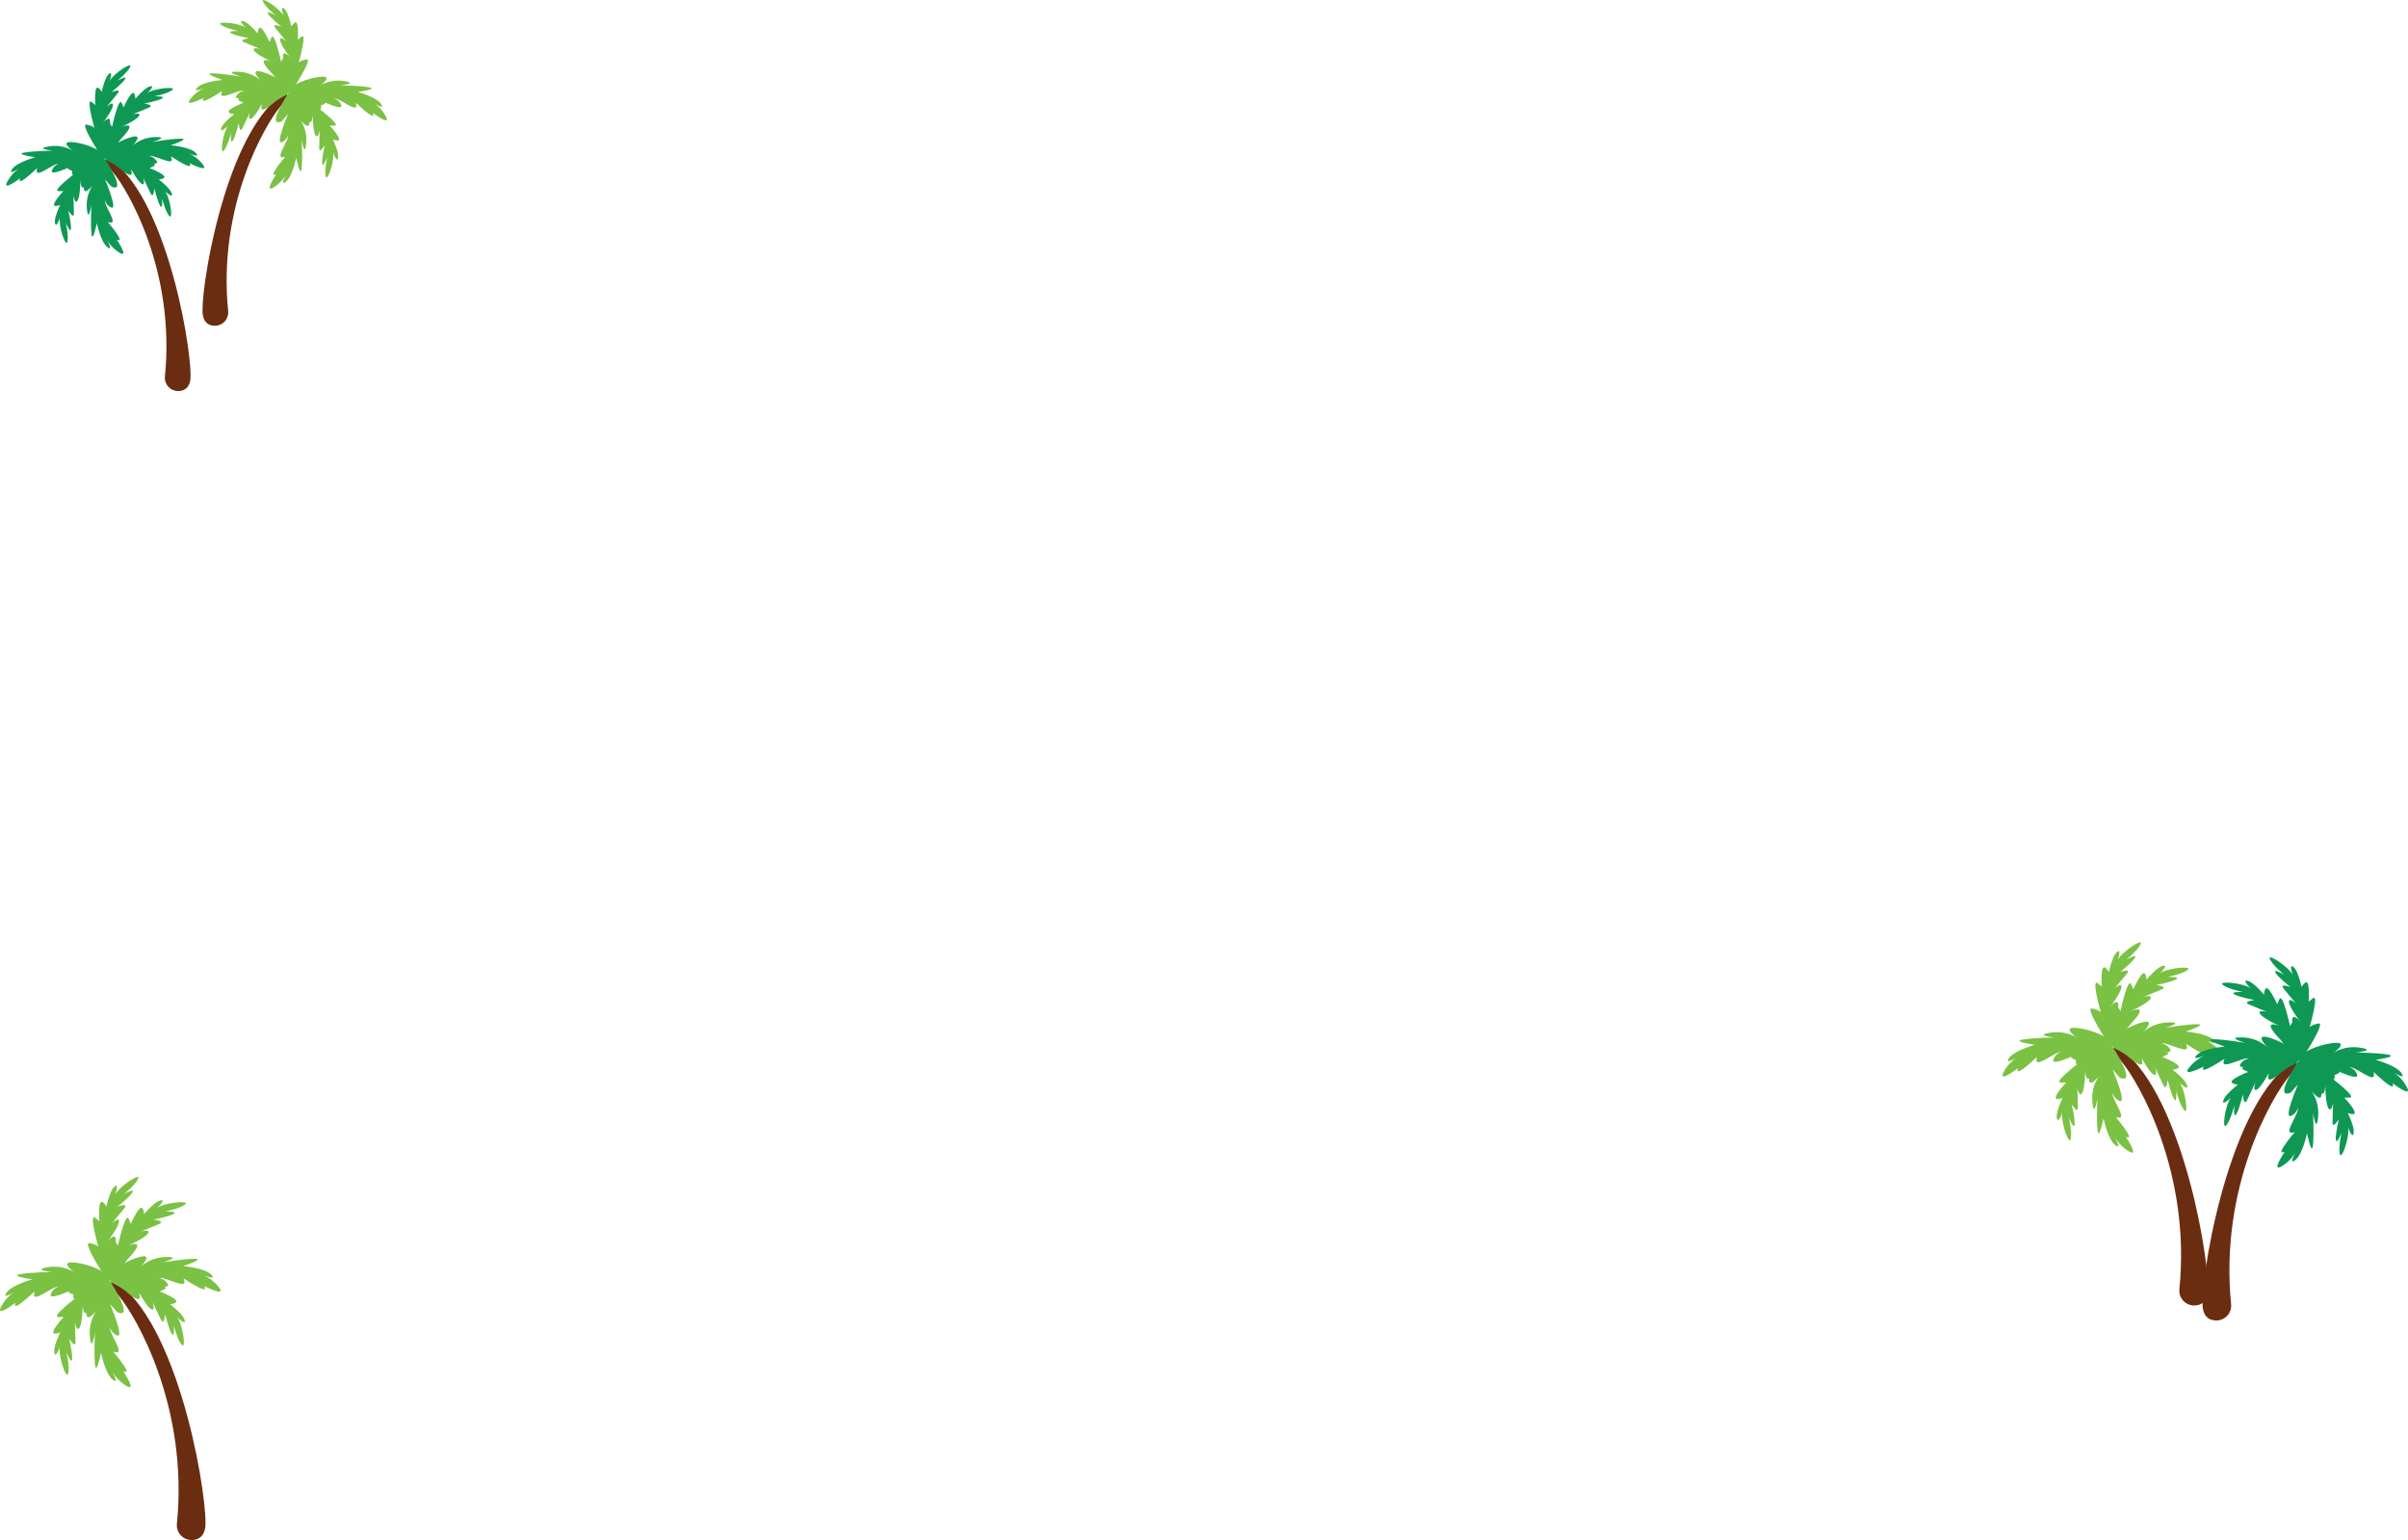 <!-- Generator: Adobe Illustrator 24.1.0, SVG Export Plug-In  -->
<svg version="1.1" xmlns="http://www.w3.org/2000/svg" xmlns:xlink="http://www.w3.org/1999/xlink" x="0px" y="0px"
	 width="1240.38px" height="793.36px" viewBox="0 0 1240.38 793.36" style="enable-background:new 0 0 1240.38 793.36;"
	 xml:space="preserve">
<style type="text/css">
	.st0{fill:#6A2D12;}
	.st1{fill:#7AC144;}
	.st2{fill:#0E9854;}
</style>
<defs>
</defs>
<g>
	<path class="st0" d="M1122.62,664.16c-0.21,2.14,0.49,4.27,1.93,5.86c1.44,1.59,3.49,2.51,5.64,2.51c3.09,0,6.06-1.32,6.96-5.96
		c2.06-10.72-11.52-100.91-44.51-126.12c0,0-9.07-4.53,0,6.18C1101.4,556.99,1128.7,603.64,1122.62,664.16z"/>
	<g>
		<g>
			<path class="st1" d="M1088.2,539.19c0,0,13.03,19.86,3.72,15.98l-3.72-4.19c0,0,7.7,17.99,3.54,16.13
				c-4.16-1.86-3.69-6.36-3.54-3.41s6.82,12.1,3.49,12.1c-3.33,0-3.59-2.33-3.59-2.33s12.7,14.43,7.17,12.25
				c-5.52-2.17-2.67-3.1-1.34-1.55c1.34,1.55,8.25,12.25,2.73,9c-5.52-3.26-7.85-8.38-7.85-8.38s4.65,8.07,0.78,5.12
				c-3.88-2.95-6.05-13.81-6.05-13.81s-2.48,12.1-3.1,6.05c-0.62-6.05,0-16.44,0-16.44s-1.86,11.01-2.64,2.02s4.03-14.12,4.03-14.12
				s-6.2,8.07-5.74,1.71c0.37-5.03,4.42-16.56,8.71-17.71C1085.94,537.31,1087.09,537.73,1088.2,539.19z"/>
		</g>
		<g>
			<path class="st1" d="M1089.78,540.37c0,0,21.25,10.61,16.3,1.82l-4.6-3.2c0,0,18.77,5.53,16.44,1.62
				c-2.34-3.91-6.75-2.92-3.8-3.11c2.95-0.19,12.82,5.35,12.43,2.04c-0.39-3.31-2.73-3.29-2.73-3.29s15.82,10.91,13.01,5.68
				c-2.81-5.23-3.39-2.29-1.7-1.14c1.7,1.14,13.14,6.75,9.26,1.65s-9.24-6.81-9.24-6.81s8.56,3.67,5.17,0.17
				c-3.38-3.5-14.42-4.38-14.42-4.38s11.72-3.89,5.64-3.79c-6.08,0.09-16.33,1.93-16.33,1.93s10.72-3.14,1.69-2.86
				c-9.03,0.29-13.54,5.66-13.54,5.66s7.28-7.11,1.02-5.9c-4.95,0.96-15.93,6.34-16.56,10.73
				C1087.64,538.36,1088.2,539.45,1089.78,540.37z"/>
		</g>
		<g>
			<path class="st1" d="M1085.34,540.53c0,0-18.98,14.28-15.71,4.74l3.94-3.98c0,0-17.46,8.83-15.87,4.56
				c1.59-4.27,6.11-4.09,3.18-3.75s-11.64,7.58-11.85,4.26c-0.21-3.33,2.09-3.73,2.09-3.73s-13.58,13.59-11.77,7.94
				c1.81-5.65,2.92-2.86,1.46-1.43s-11.7,9.02-8.8,3.3c2.9-5.72,7.86-8.37,7.86-8.37s-7.75,5.16-5.06,1.1
				c2.69-4.06,13.39-6.92,13.39-6.92s-12.23-1.7-6.24-2.71c6-1.01,16.41-1.05,16.41-1.05s-11.11-1.15-2.18-2.5
				c8.93-1.35,14.35,3.12,14.35,3.12s-8.45-5.67-2.07-5.62c5.04,0.04,16.81,3.35,18.23,7.56
				C1087.07,538.16,1086.72,539.34,1085.34,540.53z"/>
		</g>
		<g>
			<path class="st1" d="M1086.1,535.7c0,0-22.45,7.56-18.89,9.42s4.83,1.53,4.83,1.53s-14.72,10.99-10.53,10.99
				c4.19,0,2.79,0,2.79,0s-8.22,8.79-4.34,8.55c3.88-0.25,3.26-2.07,3.26-2.07s-5.74,11.03-3.1,13.05c0,0,1.4-1.15,2.17-4.26
				c-0.78,5.58,3.57,17.49,4.34,13.77c0.78-3.72-0.93-10.88-0.93-10.88s2.64,6.51,2.95,3.56c0.31-2.95-1.55-10.55-1.55-10.55
				s3.26,5.27,3.26,1.7s-0.31-10.24-0.31-10.24s0.9,5.43,2.47,2.79c1.57-2.64,1.57-11.79,1.57-11.79s0.16,11.79,6.2-2.95
				C1084.16,540.9,1088.35,535.78,1086.1,535.7z"/>
		</g>
		<g>
			<path class="st1" d="M1086.64,538.58c0,0-13.05-19.77-9.1-19.05c3.96,0.73,4.61,1.95,4.61,1.95s-4.99-17.54-1.68-14.96
				c3.3,2.58,2.2,1.72,2.2,1.72s-0.93-12.17,1.97-9.59c2.91,2.58,1.37,3.54,1.37,3.54s2.3-12.28,5.62-12.24c0,0,0.41,1.75-0.89,4.67
				c2.82-4.88,13.58-11.61,11.9-8.2c-1.68,3.41-7.42,8-7.42,8s6.08-3.51,4.52-1s-7.71,7.37-7.71,7.37s5.81-2.15,3.62,0.66
				c-2.19,2.81-6.54,7.88-6.54,7.88s4.05-3.73,3.66-0.68c-0.39,3.04-6.02,10.26-6.02,10.26s7.37-9.2,3.08,6.14
				C1088.3,533.29,1088.46,539.91,1086.64,538.58z"/>
		</g>
		<g>
			<path class="st1" d="M1088.13,538.26c0,0-2.22-23.59,0.93-21.09c3.15,2.5,3.15,3.88,3.15,3.88s3.85-17.82,5.55-14
				c1.7,3.83,1.14,2.55,1.14,2.55s4.9-11.18,6.25-7.54c1.35,3.64-0.46,3.77-0.46,3.77s7.8-9.75,10.71-8.16c0,0-0.46,1.73-2.98,3.7
				c4.79-2.98,17.45-3.86,14.36-1.64c-3.09,2.22-10.31,3.57-10.31,3.57s7.02-0.24,4.45,1.24c-2.57,1.48-10.27,2.87-10.27,2.87
				s6.14,0.83,2.88,2.28c-3.26,1.45-9.48,3.88-9.48,3.88s5.33-1.39,3.55,1.12c-1.77,2.5-10.13,6.23-10.13,6.23s10.83-4.65-0.17,6.87
				C1092.08,534.38,1089.11,540.29,1088.13,538.26z"/>
		</g>
		<g>
			<path class="st1" d="M1084.72,535.13c0,0,23.46-3.34,21.11-0.08c-2.35,3.27-3.73,3.33-3.73,3.33s17.98,2.99,14.24,4.88
				c-3.74,1.88-2.49,1.26-2.49,1.26s11.4,4.36,7.83,5.89c-3.57,1.52-3.79-0.28-3.79-0.28s10.11,7.33,8.67,10.31
				c0,0-1.75-0.38-3.84-2.8c3.2,4.64,4.69,17.24,2.32,14.27c-2.37-2.98-4.06-10.13-4.06-10.13s0.57,7-1.03,4.51
				c-1.6-2.49-3.36-10.12-3.36-10.12s-0.54,6.17-2.14,2.99c-1.6-3.19-4.33-9.28-4.33-9.28s1.64,5.25-0.95,3.6
				c-2.59-1.65-6.7-9.83-6.7-9.83s5.16,10.6-6.87,0.16C1088.79,538.89,1082.75,536.21,1084.72,535.13z"/>
		</g>
	</g>
</g>
<g>
	<path class="st0" d="M1149.26,671.88c0.21,2.14-0.49,4.27-1.93,5.86c-1.44,1.59-3.49,2.51-5.64,2.51c-3.09,0-6.06-1.32-6.96-5.96
		c-2.06-10.72,11.52-100.91,44.51-126.12c0,0,9.07-4.53,0,6.18C1170.47,564.72,1143.18,611.37,1149.26,671.88z"/>
	<g>
		<g>
			<path class="st2" d="M1183.68,546.92c0,0-13.03,19.86-3.72,15.98l3.72-4.19c0,0-7.7,17.99-3.54,16.13
				c4.16-1.86,3.69-6.36,3.54-3.41c-0.16,2.95-6.82,12.1-3.49,12.1c3.33,0,3.59-2.33,3.59-2.33s-12.7,14.43-7.17,12.25
				c5.52-2.17,2.67-3.1,1.34-1.55c-1.34,1.55-8.25,12.25-2.73,9s7.85-8.38,7.85-8.38s-4.65,8.07-0.78,5.12
				c3.88-2.95,6.05-13.81,6.05-13.81s2.48,12.1,3.1,6.05s0-16.44,0-16.44s1.86,11.01,2.64,2.02s-4.03-14.12-4.03-14.12
				s6.2,8.07,5.74,1.71c-0.37-5.03-4.42-16.56-8.71-17.71C1185.93,545.04,1184.78,545.46,1183.68,546.92z"/>
		</g>
		<g>
			<path class="st2" d="M1182.1,548.1c0,0-21.25,10.61-16.3,1.82l4.6-3.2c0,0-18.77,5.53-16.44,1.62c2.34-3.91,6.75-2.92,3.8-3.11
				c-2.95-0.19-12.82,5.35-12.43,2.04c0.39-3.31,2.73-3.29,2.73-3.29s-15.82,10.91-13.01,5.68s3.39-2.29,1.7-1.14
				s-13.14,6.75-9.26,1.65s9.24-6.81,9.24-6.81s-8.56,3.67-5.17,0.17c3.38-3.5,14.42-4.38,14.42-4.38s-11.72-3.89-5.64-3.79
				c6.08,0.1,16.33,1.93,16.33,1.93s-10.72-3.14-1.69-2.86c9.03,0.29,13.54,5.66,13.54,5.66s-7.28-7.11-1.02-5.9
				c4.95,0.96,15.93,6.34,16.56,10.73C1184.23,546.08,1183.68,547.18,1182.1,548.1z"/>
		</g>
		<g>
			<path class="st2" d="M1186.54,548.26c0,0,18.98,14.28,15.71,4.74l-3.94-3.98c0,0,17.46,8.83,15.87,4.56
				c-1.59-4.27-6.11-4.09-3.18-3.75s11.64,7.58,11.85,4.26c0.21-3.33-2.09-3.73-2.09-3.73s13.58,13.59,11.77,7.94
				c-1.81-5.65-2.92-2.86-1.46-1.43s11.7,9.02,8.8,3.3c-2.9-5.72-7.86-8.37-7.86-8.37s7.75,5.16,5.06,1.1
				c-2.69-4.06-13.39-6.92-13.39-6.92s12.23-1.7,6.24-2.71c-6-1.01-16.41-1.05-16.41-1.05s11.11-1.15,2.18-2.5
				c-8.93-1.35-14.35,3.12-14.35,3.12s8.45-5.67,2.07-5.62c-5.04,0.04-16.81,3.35-18.23,7.56
				C1184.8,545.89,1185.15,547.06,1186.54,548.26z"/>
		</g>
		<g>
			<g>
				<path class="st2" d="M1185.77,543.43c0,0,22.45,7.56,18.89,9.42c-3.57,1.86-4.83,1.57-4.83,1.57s14.72,11.03,10.53,11.03
					c-4.19,0-2.79,0-2.79,0s8.22,8.76,4.34,8.51c-3.88-0.25-3.26-2.09-3.26-2.09s5.74,11.02,3.1,13.04c0,0-1.4-1.16-2.17-4.26
					c0.78,5.58-3.57,17.49-4.34,13.77c-0.78-3.72,0.93-10.88,0.93-10.88s-2.64,6.51-2.95,3.56c-0.31-2.95,1.55-10.55,1.55-10.55
					s-3.26,5.27-3.26,1.7c0-3.57,0.31-10.24,0.31-10.24s-0.9,5.43-2.47,2.79c-1.57-2.64-1.57-11.79-1.57-11.79s-0.16,11.79-6.2-2.95
					C1187.71,548.63,1183.52,543.51,1185.77,543.43z"/>
			</g>
		</g>
		<g>
			<g>
				<path class="st2" d="M1185.24,546.31c0,0,13.05-19.77,9.1-19.05c-3.96,0.73-4.61,1.95-4.61,1.95s4.99-17.54,1.68-14.96
					c-3.3,2.58-2.2,1.72-2.2,1.72s0.93-12.17-1.97-9.59c-2.91,2.58-1.37,3.54-1.37,3.54s-2.3-12.28-5.62-12.24
					c0,0-0.41,1.75,0.89,4.67c-2.82-4.88-13.58-11.61-11.9-8.2s7.42,8,7.42,8s-6.08-3.51-4.52-1s7.71,7.37,7.71,7.37
					s-5.81-2.15-3.62,0.66c2.19,2.81,6.54,7.88,6.54,7.88s-4.05-3.73-3.66-0.68s6.02,10.26,6.02,10.26s-7.37-9.2-3.08,6.14
					C1183.57,541.02,1183.42,547.63,1185.24,546.31z"/>
			</g>
		</g>
		<g>
			<path class="st2" d="M1183.75,545.99c0,0,2.22-23.59-0.93-21.09c-3.15,2.5-3.15,3.88-3.15,3.88s-3.85-17.82-5.55-14
				c-1.7,3.83-1.14,2.55-1.14,2.55s-4.9-11.18-6.25-7.54c-1.35,3.64,0.46,3.77,0.46,3.77s-7.8-9.75-10.71-8.17
				c0,0,0.46,1.73,2.98,3.7c-4.79-2.98-17.45-3.86-14.36-1.64c3.09,2.22,10.31,3.57,10.31,3.57s-7.02-0.24-4.45,1.24
				c2.57,1.48,10.27,2.87,10.27,2.87s-6.14,0.83-2.88,2.28c3.26,1.45,9.48,3.88,9.48,3.88s-5.33-1.39-3.55,1.12
				c1.77,2.5,10.13,6.23,10.13,6.23s-10.83-4.65,0.17,6.87C1179.79,542.11,1182.76,548.01,1183.75,545.99z"/>
		</g>
		<g>
			<path class="st2" d="M1187.15,542.85c0,0-23.46-3.34-21.11-0.08c2.35,3.27,3.73,3.33,3.73,3.33s-17.98,2.99-14.24,4.88
				c3.74,1.88,2.49,1.26,2.49,1.26s-11.4,4.36-7.83,5.89c3.57,1.52,3.79-0.28,3.79-0.28s-10.11,7.33-8.67,10.31
				c0,0,1.75-0.38,3.84-2.8c-3.2,4.64-4.69,17.24-2.32,14.27s4.06-10.13,4.06-10.13s-0.57,7,1.03,4.51
				c1.6-2.49,3.36-10.12,3.36-10.12s0.54,6.17,2.14,2.99c1.6-3.19,4.33-9.28,4.33-9.28s-1.64,5.25,0.95,3.6
				c2.59-1.65,6.7-9.83,6.7-9.83s-5.16,10.6,6.87,0.16C1183.09,546.62,1189.13,543.93,1187.15,542.85z"/>
		</g>
	</g>
</g>
<g>
	<path class="st0" d="M117.53,160.3c0.19,1.92-0.44,3.83-1.73,5.26c-1.29,1.43-3.13,2.25-5.06,2.25c-2.77,0-5.44-1.19-6.24-5.35
		c-1.85-9.61,10.33-90.53,39.94-113.15c0,0,8.14-4.07,0,5.55C136.56,64.15,112.07,106,117.53,160.3z"/>
	<g>
		<g>
			<path class="st1" d="M148.41,48.18c0,0-11.69,17.81-3.34,14.33l3.34-3.76c0,0-6.9,16.14-3.17,14.47
				c3.73-1.67,3.31-5.71,3.17-3.06c-0.14,2.64-6.12,10.86-3.13,10.86c2.99,0,3.22-2.09,3.22-2.09s-11.39,12.94-6.43,10.99
				c4.96-1.95,2.4-2.78,1.2-1.39c-1.2,1.39-7.4,10.99-2.45,8.07c4.95-2.92,7.04-7.52,7.04-7.52s-4.18,7.24-0.7,4.59
				c3.48-2.64,5.43-12.39,5.43-12.39s2.23,10.86,2.78,5.43c0.56-5.43,0-14.75,0-14.75s1.67,9.88,2.37,1.81
				c0.7-8.07-3.62-12.66-3.62-12.66s5.57,7.24,5.15,1.53c-0.33-4.51-3.97-14.86-7.82-15.89C150.43,46.5,149.4,46.87,148.41,48.18z"
				/>
		</g>
		<g>
			<path class="st1" d="M146.99,49.24c0,0-19.06,9.52-14.63,1.63l4.12-2.88c0,0-16.84,4.96-14.75,1.45c2.1-3.51,6.06-2.62,3.41-2.79
				s-11.5,4.8-11.15,1.83c0.35-2.97,2.45-2.95,2.45-2.95s-14.19,9.79-11.67,5.1c2.52-4.69,3.05-2.05,1.52-1.03
				c-1.52,1.03-11.79,6.05-8.3,1.48c3.48-4.57,8.29-6.11,8.29-6.11s-7.68,3.3-4.64,0.15c3.03-3.14,12.94-3.93,12.94-3.93
				s-10.52-3.49-5.06-3.4c5.46,0.09,14.65,1.73,14.65,1.73s-9.62-2.82-1.52-2.56c8.1,0.26,12.15,5.08,12.15,5.08
				s-6.53-6.38-0.91-5.29c4.44,0.86,14.29,5.69,14.86,9.63C148.91,47.43,148.41,48.41,146.99,49.24z"/>
		</g>
		<g>
			<path class="st1" d="M150.98,49.39c0,0,17.03,12.81,14.09,4.25l-3.54-3.57c0,0,15.67,7.93,14.24,4.1
				c-1.43-3.83-5.48-3.67-2.85-3.36c2.63,0.31,10.44,6.8,10.63,3.82c0.19-2.98-1.88-3.34-1.88-3.34s12.19,12.2,10.56,7.13
				s-2.62-2.57-1.31-1.28c1.31,1.28,10.5,8.09,7.9,2.96c-2.6-5.13-7.05-7.51-7.05-7.51s6.95,4.63,4.54,0.99
				c-2.42-3.64-12.01-6.21-12.01-6.21s10.98-1.53,5.59-2.43c-5.38-0.9-14.72-0.95-14.72-0.95s9.97-1.03,1.96-2.24
				c-8.01-1.21-12.87,2.8-12.87,2.8s7.58-5.09,1.86-5.04c-4.52,0.04-15.08,3.01-16.36,6.78C149.42,47.26,149.73,48.31,150.98,49.39z
				"/>
		</g>
		<g>
			<path class="st1" d="M150.29,45.05c0,0,20.14,6.78,16.94,8.45c-3.2,1.67-4.33,1.37-4.33,1.37s13.2,9.86,9.45,9.86
				c-3.76,0-2.51,0-2.51,0s7.38,7.89,3.9,7.67c-3.48-0.22-2.92-1.86-2.92-1.86s5.15,9.9,2.78,11.71c0,0-1.25-1.04-1.95-3.82
				c0.7,5.01-3.2,15.7-3.9,12.36c-0.7-3.34,0.84-9.76,0.84-9.76s-2.37,5.84-2.64,3.19c-0.28-2.64,1.39-9.47,1.39-9.47
				s-2.92,4.73-2.92,1.53s0.28-9.19,0.28-9.19s-0.81,4.87-2.21,2.5c-1.41-2.37-1.41-10.58-1.41-10.58s-0.14,10.58-5.57-2.64
				C152.03,49.71,148.27,45.12,150.29,45.05z"/>
		</g>
		<g>
			<path class="st1" d="M149.81,47.64c0,0,11.71-17.74,8.16-17.09c-3.55,0.65-4.13,1.75-4.13,1.75s4.47-15.73,1.51-13.42
				c-2.96,2.31-1.98,1.54-1.98,1.54s0.84-10.92-1.77-8.61c-2.61,2.31-1.23,3.18-1.23,3.18S148.32,3.97,145.34,4
				c0,0-0.37,1.57,0.8,4.19c-2.53-4.38-12.19-10.42-10.68-7.36c1.51,3.06,6.66,7.17,6.66,7.17s-5.46-3.15-4.05-0.89
				c1.41,2.26,6.92,6.61,6.92,6.61s-5.21-1.93-3.24,0.59c1.97,2.52,5.87,7.07,5.87,7.07s-3.63-3.34-3.29-0.61
				c0.35,2.73,5.4,9.2,5.4,9.2s-6.61-8.25-2.76,5.51C148.32,42.89,148.18,48.82,149.81,47.64z"/>
		</g>
		<g>
			<path class="st1" d="M148.48,47.35c0,0,1.99-21.16-0.83-18.92c-2.83,2.25-2.83,3.48-2.83,3.48s-3.45-15.99-4.98-12.56
				c-1.53,3.43-1.02,2.29-1.02,2.29s-4.4-10.03-5.61-6.76c-1.21,3.27,0.41,3.38,0.41,3.38s-7-8.75-9.61-7.33
				c0,0,0.41,1.55,2.67,3.32c-4.29-2.67-15.65-3.46-12.88-1.47c2.77,1.99,9.25,3.2,9.25,3.2s-6.3-0.21-4,1.12
				c2.3,1.33,9.21,2.58,9.21,2.58s-5.51,0.75-2.59,2.05c2.92,1.3,8.5,3.48,8.5,3.48s-4.78-1.24-3.19,1
				c1.59,2.25,9.09,5.59,9.09,5.59s-9.72-4.17,0.15,6.16C144.92,43.86,147.59,49.17,148.48,47.35z"/>
		</g>
		<g>
			<path class="st1" d="M151.53,44.53c0,0-21.04-3-18.94-0.07c2.11,2.93,3.34,2.99,3.34,2.99s-16.14,2.69-12.78,4.38
				c3.36,1.69,2.24,1.13,2.24,1.13s-10.23,3.92-7.02,5.28c3.21,1.37,3.4-0.25,3.4-0.25s-9.07,6.57-7.77,9.25
				c0,0,1.57-0.34,3.45-2.51c-2.87,4.16-4.21,15.47-2.08,12.8c2.12-2.67,3.64-9.08,3.64-9.08s-0.51,6.28,0.92,4.04
				c1.44-2.24,3.01-9.08,3.01-9.08s0.48,5.54,1.92,2.68c1.44-2.86,3.88-8.33,3.88-8.33s-1.47,4.71,0.85,3.23s6.01-8.81,6.01-8.81
				s-4.63,9.51,6.16,0.14C147.88,47.92,153.3,45.5,151.53,44.53z"/>
		</g>
	</g>
</g>
<g>
	<path class="st0" d="M84.95,193.94c-0.19,1.92,0.44,3.83,1.73,5.26c1.29,1.43,3.13,2.25,5.06,2.25c2.77,0,5.44-1.19,6.24-5.35
		c1.85-9.61-10.33-90.53-39.94-113.15c0,0-8.14-4.07,0,5.55C65.92,97.8,90.41,139.65,84.95,193.94z"/>
	<g>
		<g>
			<path class="st2" d="M54.07,81.83c0,0,11.69,17.81,3.34,14.33l-3.34-3.76c0,0,6.9,16.14,3.17,14.47
				c-3.73-1.67-3.31-5.71-3.17-3.06c0.14,2.64,6.12,10.86,3.13,10.86c-2.99,0-3.22-2.09-3.22-2.09s11.39,12.94,6.43,10.99
				s-2.4-2.78-1.2-1.39c1.2,1.39,7.4,10.99,2.45,8.07c-4.95-2.92-7.04-7.52-7.04-7.52s4.18,7.24,0.7,4.59
				c-3.48-2.64-5.43-12.39-5.43-12.39s-2.23,10.86-2.78,5.43c-0.56-5.43,0-14.75,0-14.75s-1.67,9.88-2.37,1.81
				c-0.7-8.07,3.62-12.66,3.62-12.66s-5.57,7.24-5.15,1.53c0.33-4.51,3.97-14.86,7.82-15.89C52.05,80.14,53.08,80.52,54.07,81.83z"
				/>
		</g>
		<g>
			<path class="st2" d="M55.49,82.89c0,0,19.06,9.52,14.63,1.63l-4.12-2.88c0,0,16.84,4.96,14.75,1.45
				c-2.1-3.51-6.06-2.62-3.41-2.79c2.64-0.17,11.5,4.8,11.15,1.83c-0.35-2.97-2.45-2.95-2.45-2.95s14.19,9.79,11.67,5.1
				c-2.52-4.69-3.05-2.05-1.52-1.03c1.52,1.03,11.79,6.05,8.3,1.48c-3.48-4.57-8.29-6.11-8.29-6.11s7.68,3.3,4.64,0.15
				c-3.03-3.14-12.94-3.93-12.94-3.93s10.52-3.49,5.06-3.4c-5.46,0.09-14.65,1.73-14.65,1.73s9.62-2.82,1.52-2.56
				c-8.1,0.26-12.15,5.08-12.15,5.08s6.53-6.38,0.91-5.29c-4.44,0.86-14.29,5.69-14.86,9.63C53.57,81.08,54.07,82.06,55.49,82.89z"
				/>
		</g>
		<g>
			<path class="st2" d="M51.51,83.03c0,0-17.03,12.81-14.09,4.25l3.54-3.57c0,0-15.67,7.93-14.24,4.1c1.43-3.83,5.48-3.67,2.85-3.36
				c-2.63,0.31-10.44,6.8-10.63,3.82c-0.19-2.98,1.88-3.34,1.88-3.34s-12.19,12.2-10.56,7.13c1.63-5.07,2.62-2.57,1.31-1.28
				c-1.31,1.28-10.5,8.09-7.9,2.96c2.6-5.13,7.05-7.51,7.05-7.51s-6.95,4.63-4.54,0.99c2.42-3.64,12.01-6.21,12.01-6.21
				s-10.98-1.53-5.6-2.43c5.38-0.9,14.72-0.95,14.72-0.95s-9.97-1.03-1.96-2.24c8.01-1.21,12.87,2.8,12.87,2.8s-7.58-5.09-1.86-5.04
				c4.52,0.04,15.08,3.01,16.36,6.78C53.06,80.91,52.75,81.96,51.51,83.03z"/>
		</g>
		<g>
			<g>
				<path class="st2" d="M52.19,78.7c0,0-20.14,6.78-16.94,8.45c3.2,1.67,4.33,1.41,4.33,1.41s-13.2,9.9-9.45,9.9
					c3.76,0,2.51,0,2.51,0s-7.38,7.86-3.9,7.64c3.48-0.22,2.92-1.87,2.92-1.87s-5.15,9.89-2.78,11.7c0,0,1.25-1.04,1.95-3.82
					c-0.7,5.01,3.2,15.69,3.9,12.35c0.7-3.34-0.84-9.76-0.84-9.76s2.37,5.84,2.64,3.19c0.28-2.64-1.39-9.47-1.39-9.47
					s2.92,4.73,2.92,1.53s-0.28-9.19-0.28-9.19s0.81,4.87,2.21,2.5c1.41-2.37,1.41-10.58,1.41-10.58s0.14,10.58,5.57-2.64
					C50.45,83.36,54.21,78.77,52.19,78.7z"/>
			</g>
		</g>
		<g>
			<g>
				<path class="st2" d="M52.67,81.28c0,0-11.71-17.74-8.16-17.09c3.55,0.65,4.13,1.75,4.13,1.75s-4.47-15.73-1.51-13.42
					c2.96,2.31,1.98,1.54,1.98,1.54s-0.84-10.92,1.77-8.61c2.61,2.31,1.23,3.18,1.23,3.18s2.06-11.01,5.04-10.98
					c0,0,0.37,1.57-0.8,4.19c2.53-4.38,12.19-10.42,10.68-7.36c-1.51,3.06-6.66,7.17-6.66,7.17s5.46-3.15,4.05-0.89
					c-1.41,2.26-6.92,6.61-6.92,6.61s5.21-1.93,3.24,0.59c-1.97,2.52-5.87,7.07-5.87,7.07s3.63-3.34,3.29-0.61
					c-0.35,2.73-5.4,9.2-5.4,9.2s6.61-8.25,2.76,5.51C54.17,76.54,54.3,82.47,52.67,81.28z"/>
			</g>
		</g>
		<g>
			<path class="st2" d="M54.01,81c0,0-1.99-21.16,0.83-18.92c2.83,2.25,2.83,3.48,2.83,3.48s3.45-15.99,4.98-12.56
				c1.53,3.43,1.02,2.29,1.02,2.29s4.4-10.03,5.61-6.76c1.21,3.27-0.41,3.38-0.41,3.38s7-8.75,9.61-7.33c0,0-0.41,1.55-2.67,3.32
				c4.29-2.67,15.65-3.46,12.88-1.47c-2.77,1.99-9.25,3.2-9.25,3.2s6.3-0.21,4,1.12c-2.3,1.33-9.21,2.58-9.21,2.58
				s5.51,0.75,2.59,2.05c-2.92,1.3-8.5,3.48-8.5,3.48s4.78-1.24,3.19,1c-1.59,2.25-9.09,5.59-9.09,5.59s9.72-4.17-0.15,6.16
				C57.56,77.51,54.89,82.81,54.01,81z"/>
		</g>
		<g>
			<path class="st2" d="M50.95,78.18c0,0,21.04-3,18.94-0.07c-2.11,2.93-3.34,2.99-3.34,2.99s16.14,2.69,12.78,4.38
				c-3.36,1.69-2.24,1.13-2.24,1.13s10.23,3.92,7.02,5.28c-3.21,1.37-3.4-0.25-3.4-0.25s9.07,6.57,7.77,9.25
				c0,0-1.57-0.34-3.45-2.51c2.87,4.16,4.21,15.47,2.08,12.8c-2.12-2.67-3.64-9.08-3.64-9.08s0.51,6.28-0.92,4.04
				c-1.44-2.24-3.01-9.08-3.01-9.08s-0.48,5.54-1.92,2.68c-1.44-2.86-3.88-8.33-3.88-8.33s1.47,4.71-0.85,3.23
				c-2.32-1.48-6.01-8.81-6.01-8.81s4.63,9.51-6.16,0.14C54.6,81.56,49.18,79.15,50.95,78.18z"/>
		</g>
	</g>
</g>
<g>
	<path class="st0" d="M91.12,784.99c-0.21,2.14,0.49,4.27,1.93,5.86c1.44,1.59,3.49,2.51,5.64,2.51c3.09,0,6.06-1.32,6.96-5.96
		c2.06-10.72-11.52-100.91-44.51-126.12c0,0-9.07-4.53,0,6.18C69.91,677.83,97.2,724.47,91.12,784.99z"/>
	<g>
		<g>
			<path class="st1" d="M56.7,660.03c0,0,13.03,19.86,3.72,15.98l-3.72-4.19c0,0,7.7,17.99,3.54,16.13
				c-4.16-1.86-3.69-6.36-3.54-3.41c0.16,2.95,6.82,12.1,3.49,12.1c-3.33,0-3.59-2.33-3.59-2.33s12.7,14.43,7.17,12.25
				s-2.67-3.1-1.34-1.55c1.34,1.55,8.25,12.25,2.73,9c-5.52-3.26-7.85-8.38-7.85-8.38s4.65,8.07,0.78,5.12
				c-3.88-2.95-6.05-13.81-6.05-13.81s-2.48,12.1-3.1,6.05s0-16.44,0-16.44s-1.86,11.01-2.64,2.02c-0.78-9,4.03-14.12,4.03-14.12
				s-6.2,8.07-5.74,1.71c0.37-5.03,4.42-16.56,8.71-17.71C54.45,658.14,55.6,658.57,56.7,660.03z"/>
		</g>
		<g>
			<path class="st1" d="M58.28,661.21c0,0,21.25,10.61,16.3,1.82l-4.6-3.2c0,0,18.77,5.53,16.44,1.62c-2.34-3.91-6.75-2.92-3.8-3.11
				c2.95-0.19,12.82,5.35,12.43,2.04c-0.39-3.31-2.73-3.29-2.73-3.29s15.82,10.91,13.01,5.68c-2.81-5.23-3.39-2.29-1.7-1.14
				c1.7,1.14,13.14,6.75,9.26,1.65c-3.88-5.1-9.24-6.81-9.24-6.81s8.56,3.67,5.17,0.17s-14.42-4.38-14.42-4.38s11.72-3.89,5.64-3.79
				c-6.08,0.09-16.33,1.93-16.33,1.93s10.72-3.14,1.69-2.86s-13.54,5.66-13.54,5.66s7.28-7.11,1.02-5.9
				c-4.95,0.96-15.93,6.34-16.56,10.73C56.15,659.19,56.7,660.28,58.28,661.21z"/>
		</g>
		<g>
			<path class="st1" d="M53.84,661.36c0,0-18.98,14.28-15.71,4.74l3.94-3.98c0,0-17.46,8.83-15.87,4.56
				c1.59-4.27,6.11-4.09,3.18-3.75s-11.64,7.58-11.85,4.26c-0.21-3.33,2.09-3.73,2.09-3.73s-13.58,13.59-11.77,7.94
				s2.92-2.86,1.46-1.43c-1.46,1.43-11.7,9.02-8.8,3.3s7.86-8.37,7.86-8.37s-7.75,5.16-5.06,1.1c2.69-4.06,13.39-6.92,13.39-6.92
				s-12.23-1.7-6.24-2.71c6-1.01,16.41-1.05,16.41-1.05s-11.11-1.15-2.18-2.5c8.93-1.35,14.35,3.12,14.35,3.12s-8.45-5.67-2.07-5.62
				c5.04,0.04,16.81,3.35,18.23,7.56C55.57,658.99,55.23,660.17,53.84,661.36z"/>
		</g>
		<g>
			<path class="st1" d="M54.61,656.53c0,0-22.45,7.56-18.89,9.42c3.57,1.86,4.83,1.53,4.83,1.53s-14.72,10.99-10.53,10.99
				c4.19,0,2.79,0,2.79,0s-8.22,8.79-4.34,8.55c3.88-0.25,3.26-2.07,3.26-2.07s-5.74,11.03-3.1,13.05c0,0,1.4-1.15,2.17-4.26
				c-0.78,5.58,3.57,17.49,4.34,13.77c0.78-3.72-0.93-10.88-0.93-10.88s2.64,6.51,2.95,3.56c0.31-2.95-1.55-10.55-1.55-10.55
				s3.26,5.27,3.26,1.7c0-3.57-0.31-10.24-0.31-10.24s0.9,5.43,2.47,2.79c1.57-2.64,1.57-11.79,1.57-11.79s0.16,11.79,6.2-2.95
				C52.67,661.73,56.86,656.61,54.61,656.53z"/>
		</g>
		<g>
			<path class="st1" d="M55.14,659.42c0,0-13.05-19.77-9.1-19.05c3.96,0.73,4.61,1.95,4.61,1.95s-4.99-17.54-1.68-14.96
				c3.3,2.58,2.2,1.72,2.2,1.72s-0.93-12.17,1.97-9.59c2.91,2.58,1.37,3.54,1.37,3.54s2.3-12.28,5.62-12.24c0,0,0.41,1.75-0.89,4.67
				c2.82-4.88,13.58-11.61,11.9-8.2c-1.68,3.41-7.42,8-7.42,8s6.08-3.51,4.52-1c-1.57,2.51-7.71,7.37-7.71,7.37s5.81-2.15,3.62,0.66
				c-2.19,2.81-6.54,7.88-6.54,7.88s4.05-3.73,3.66-0.68c-0.39,3.04-6.02,10.26-6.02,10.26s7.37-9.2,3.08,6.14
				C56.81,654.13,56.96,660.74,55.14,659.42z"/>
		</g>
		<g>
			<path class="st1" d="M56.63,659.1c0,0-2.22-23.59,0.93-21.09c3.15,2.5,3.15,3.88,3.15,3.88s3.85-17.82,5.55-14
				c1.7,3.83,1.14,2.55,1.14,2.55s4.9-11.18,6.25-7.54c1.35,3.64-0.46,3.77-0.46,3.77s7.8-9.75,10.71-8.16c0,0-0.46,1.73-2.98,3.7
				c4.79-2.98,17.45-3.86,14.36-1.64c-3.09,2.22-10.31,3.57-10.31,3.57s7.02-0.24,4.45,1.24c-2.57,1.48-10.27,2.87-10.27,2.87
				s6.14,0.83,2.88,2.28c-3.26,1.45-9.48,3.88-9.48,3.88s5.33-1.39,3.55,1.12c-1.77,2.5-10.13,6.23-10.13,6.23s10.83-4.65-0.17,6.87
				C60.59,655.21,57.62,661.12,56.63,659.1z"/>
		</g>
		<g>
			<path class="st1" d="M53.23,655.96c0,0,23.46-3.34,21.11-0.08c-2.35,3.27-3.73,3.33-3.73,3.33s17.98,2.99,14.24,4.88
				c-3.74,1.88-2.49,1.26-2.49,1.26s11.4,4.36,7.83,5.89c-3.57,1.52-3.79-0.28-3.79-0.28s10.11,7.33,8.67,10.31
				c0,0-1.75-0.38-3.84-2.8c3.2,4.64,4.69,17.24,2.32,14.27c-2.37-2.98-4.06-10.13-4.06-10.13s0.57,7-1.03,4.51
				c-1.6-2.49-3.36-10.12-3.36-10.12s-0.54,6.17-2.14,2.99c-1.6-3.19-4.33-9.28-4.33-9.28s1.64,5.25-0.95,3.6s-6.7-9.83-6.7-9.83
				s5.16,10.6-6.87,0.16C57.29,659.73,51.25,657.04,53.23,655.96z"/>
		</g>
	</g>
</g>
</svg>
